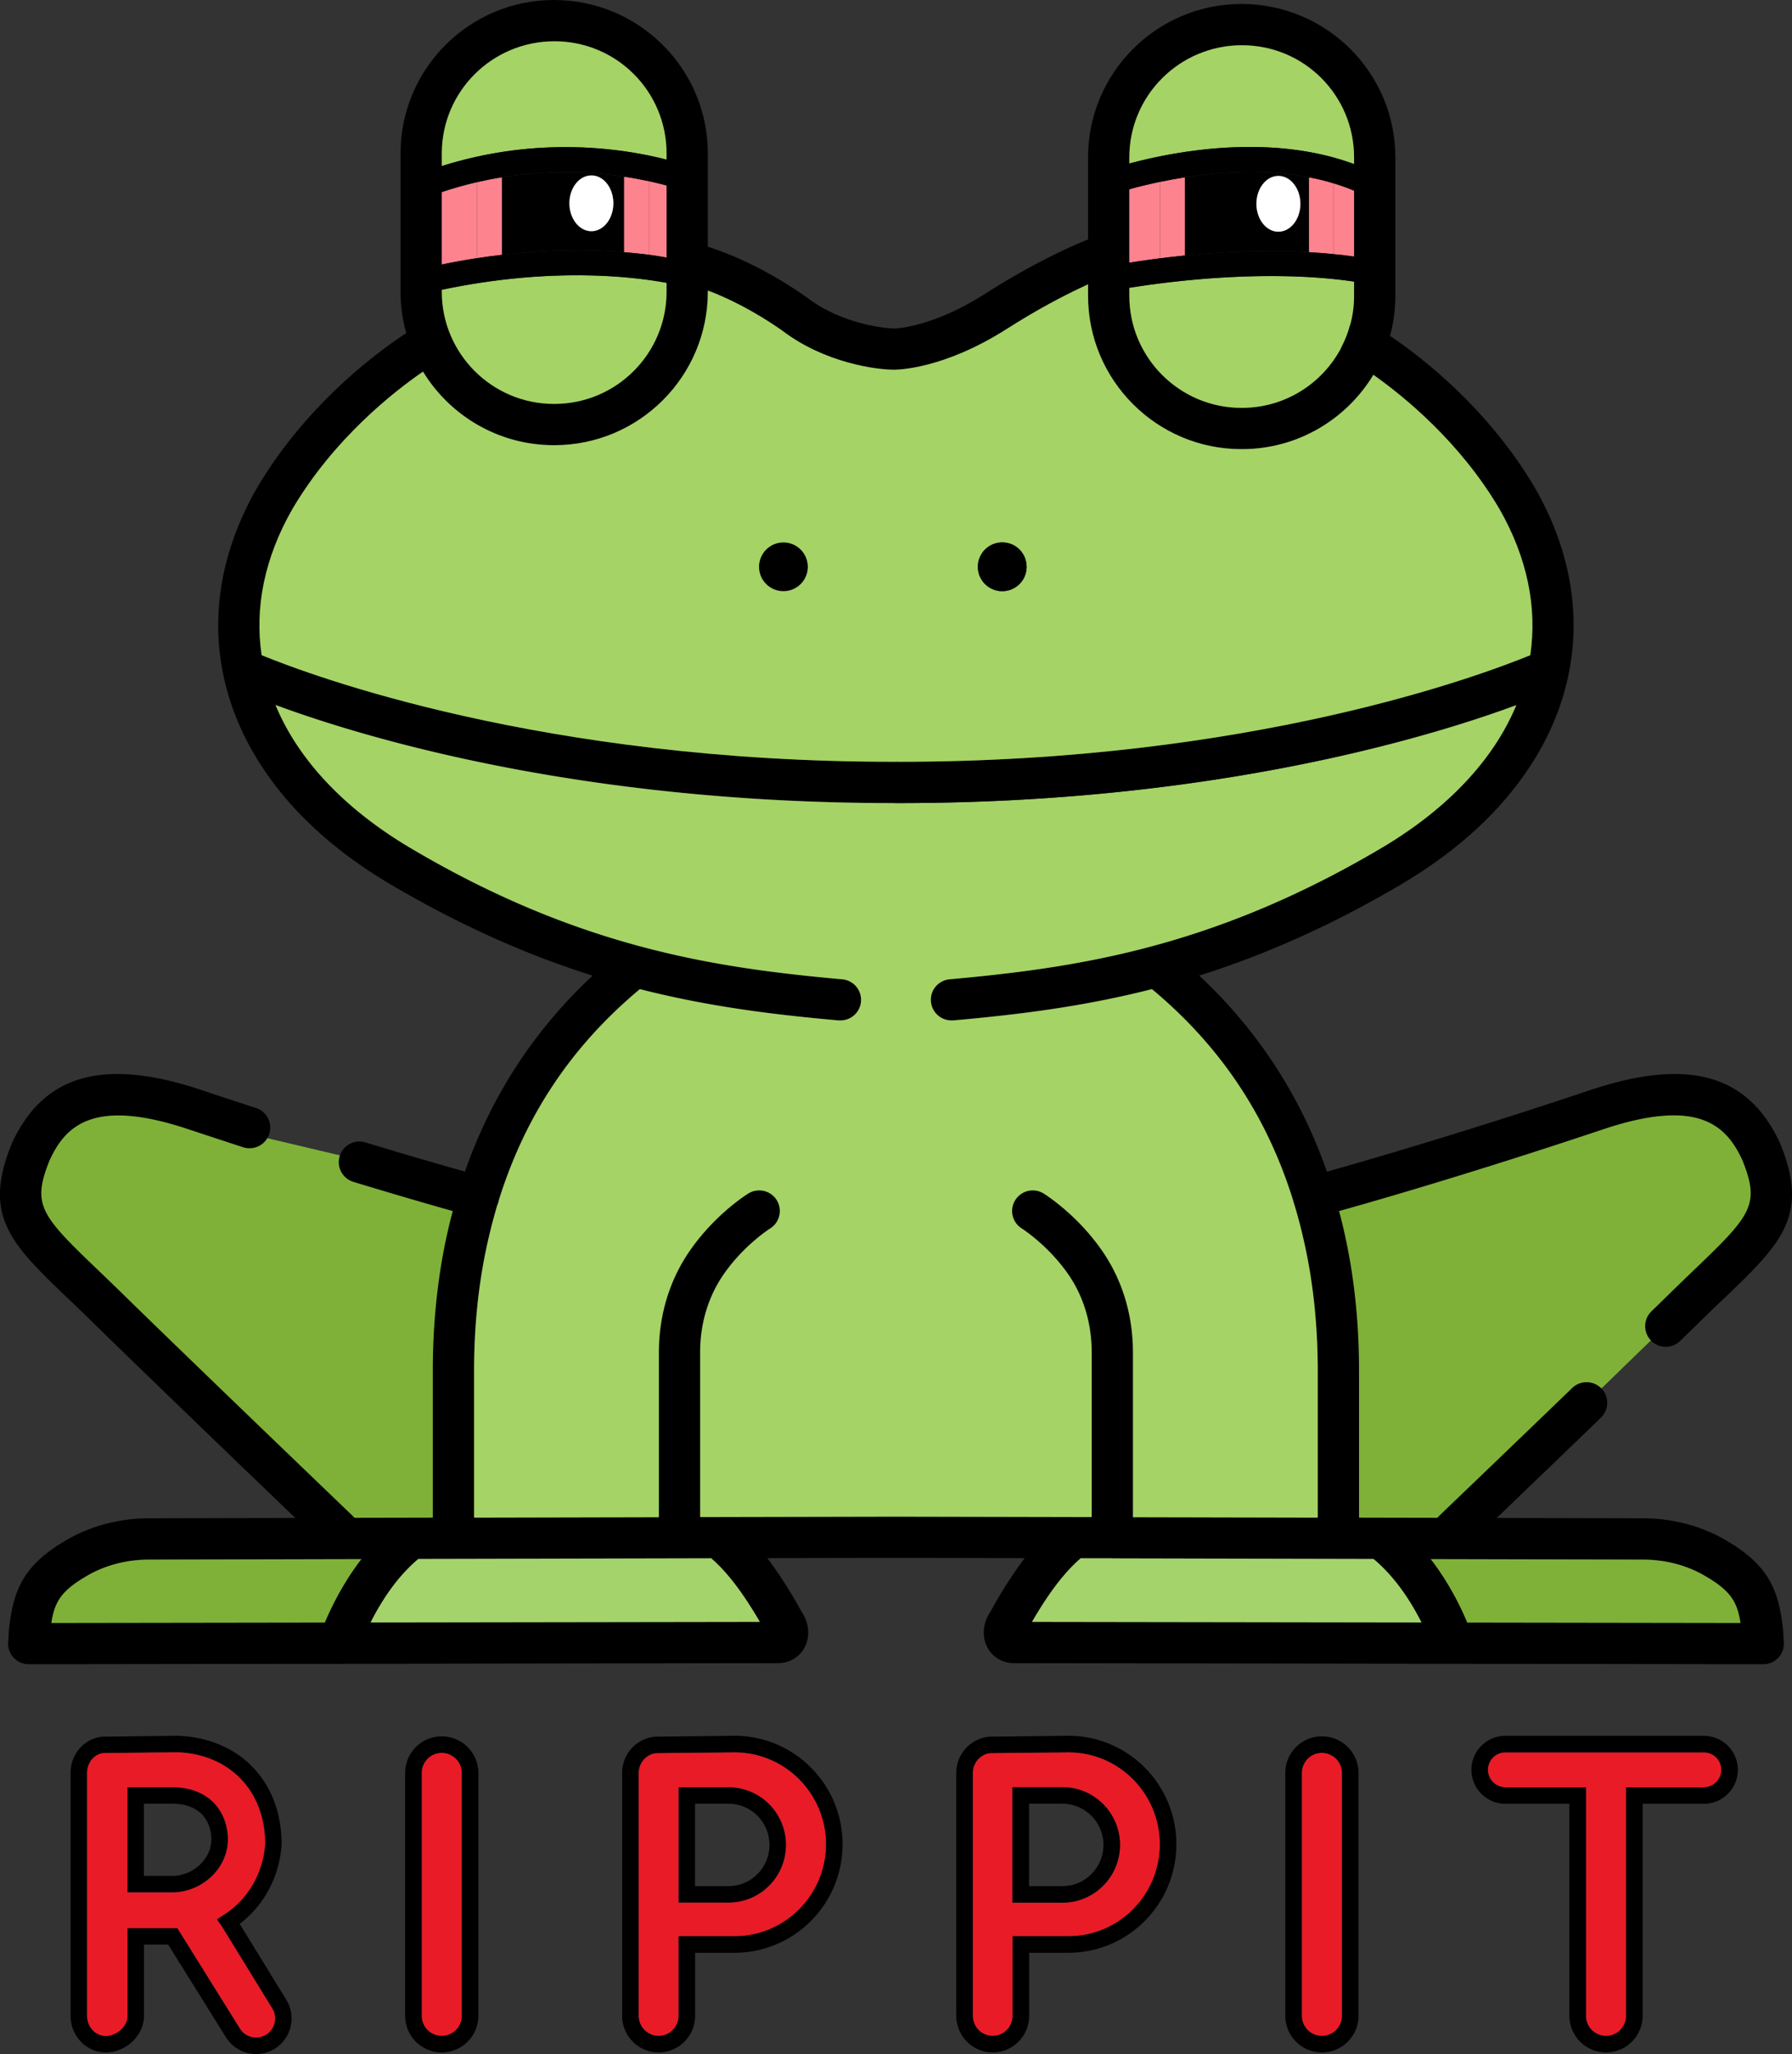<svg xmlns="http://www.w3.org/2000/svg" data-bbox="-0.006 0 217.047 248.73" viewBox="0 0 217.04 248.73" data-type="color"><rect x="0" y="0" width="217.04" height="248.73" fill="#333333" stroke="none"/><g><path d="M55.94 214.69v29.41c0 1.34-1.1 2.44-2.44 2.44s-2.43-1.1-2.43-2.44v-29.41c0-1.34 1.09-2.43 2.43-2.43s2.44 1.09 2.44 2.43" fill="#e91b27" data-color="1"></path><path d="M162.54 214.69v29.41c0 1.34-1.09 2.44-2.44 2.44s-2.43-1.1-2.43-2.44v-29.41c0-1.34 1.09-2.43 2.43-2.43s2.44 1.09 2.44 2.43" fill="#e91b27" data-color="1"></path><path d="M208.48 214.31c0 1.17-.95 2.12-2.11 2.12h-9.42v27.67c0 1.34-1.09 2.44-2.43 2.44s-2.44-1.1-2.44-2.44v-27.67h-9.76c-1.16 0-2.11-.95-2.11-2.12s.95-2.11 2.11-2.11h24.05c1.16 0 2.11.95 2.11 2.11" fill="#e91b27" data-color="1"></path><path d="M88.24 216.42h-6.06v13.98h6.06c3.84 0 6.96-3.14 6.96-6.99s-3.12-6.99-6.96-6.99m0 11.98h-4.06v-9.98h4.06c2.74 0 4.96 2.24 4.96 4.99s-2.22 4.99-4.96 4.99" fill="#000000" data-color="2"></path><path d="m88.97 212.19-9.51.1c-1.16.12-2.11 1.15-2.11 2.4v29.41c0 1.34 1.09 2.44 2.42 2.44s2.42-1.1 2.42-2.44v-9.63h6.77c6.11 0 11.09-5 11.09-11.14s-4.97-11.14-11.08-11.14m-.73 18.21h-6.06v-13.98h6.06c3.84 0 6.96 3.13 6.96 6.99s-3.12 6.99-6.96 6.99" fill="#e91b27" data-color="1"></path><path d="m129.42 212.19-9.5.1c-1.16.12-2.1 1.15-2.1 2.4v29.41c0 1.34 1.08 2.44 2.41 2.44s2.42-1.1 2.42-2.44v-9.63h6.76c6.11 0 11.07-5 11.07-11.14s-4.96-11.14-11.06-11.14m-.73 18.21h-6.06v-13.98h6.06c3.84 0 6.96 3.13 6.96 6.99s-3.12 6.99-6.96 6.99" fill="#e91b27" data-color="1"></path><path d="M128.69 216.42h-6.06v13.98h6.06c3.84 0 6.96-3.14 6.96-6.99s-3.12-6.99-6.96-6.99m0 11.98h-4.06v-9.98h4.06c2.73 0 4.96 2.24 4.96 4.99s-2.23 4.99-4.96 4.99" fill="#000000" data-color="2"></path><path d="M27.57 222.06c-.37-3.48-2.93-5.64-6.68-5.64h-5.46v12.74h5.46c1.89 0 3.79-.86 5.08-2.29 1.22-1.35 1.79-3.06 1.6-4.81m-3.09 3.47c-.91 1.02-2.26 1.63-3.59 1.63h-3.46v-8.74h3.46c2.72 0 4.43 1.4 4.69 3.85.13 1.18-.26 2.34-1.1 3.26" fill="#000000" data-color="2"></path><path d="M53.5 210.26c-2.44 0-4.43 1.99-4.43 4.43v29.41c0 2.45 1.99 4.44 4.43 4.44s4.44-1.99 4.44-4.44v-29.41a4.44 4.44 0 0 0-4.44-4.43m2.44 33.84c0 1.34-1.1 2.44-2.44 2.44s-2.43-1.1-2.43-2.44v-29.41c0-1.34 1.09-2.43 2.43-2.43s2.44 1.09 2.44 2.43z" fill="#000000" data-color="2"></path><path d="M160.1 210.26c-2.44 0-4.43 1.99-4.43 4.43v29.41c0 2.45 1.99 4.44 4.43 4.44s4.44-1.99 4.44-4.44v-29.41a4.44 4.44 0 0 0-4.44-4.43m2.44 33.84c0 1.34-1.09 2.44-2.44 2.44s-2.43-1.1-2.43-2.44v-29.41c0-1.34 1.09-2.43 2.43-2.43s2.44 1.09 2.44 2.43z" fill="#000000" data-color="2"></path><path d="M206.37 210.2h-24.05c-2.26 0-4.11 1.85-4.11 4.11s1.85 4.12 4.11 4.12h7.76v25.67a4.434 4.434 0 1 0 8.87 0v-25.67h7.42c2.26 0 4.11-1.85 4.11-4.12s-1.85-4.11-4.11-4.11m0 6.23h-9.42v27.67c0 1.34-1.09 2.44-2.43 2.44s-2.44-1.1-2.44-2.44v-27.67h-9.76c-1.16 0-2.11-.95-2.11-2.12s.95-2.11 2.11-2.11h24.05c1.16 0 2.11.95 2.11 2.11s-.95 2.12-2.11 2.12" fill="#000000" data-color="2"></path><path d="m88.96 210.19-9.6.11a4.39 4.39 0 0 0-4.01 4.39v29.41c0 2.45 1.99 4.44 4.42 4.44s4.42-1.99 4.42-4.44v-7.63h4.77c7.22 0 13.09-5.89 13.09-13.14s-5.87-13.14-13.09-13.14m0 24.28h-6.77v9.63c0 1.34-1.08 2.44-2.42 2.44s-2.42-1.1-2.42-2.44v-29.41c0-1.25.95-2.28 2.11-2.4l9.51-.1c6.11 0 11.08 5 11.08 11.14s-4.98 11.14-11.09 11.14" fill="#000000" data-color="2"></path><path d="m129.41 210.19-9.59.11c-2.28.21-4 2.1-4 4.39v29.41c0 2.45 1.98 4.44 4.41 4.44s4.42-1.99 4.42-4.44v-7.63h4.76c7.21 0 13.07-5.89 13.07-13.14s-5.86-13.14-13.07-13.14m0 24.28h-6.76v9.63c0 1.34-1.08 2.44-2.42 2.44s-2.41-1.1-2.41-2.44v-29.41c0-1.25.94-2.28 2.1-2.4l9.5-.1c6.1 0 11.06 5 11.06 11.14s-4.96 11.14-11.07 11.14" fill="#000000" data-color="2"></path><path d="m34.68 242.17-5.65-9.2c2.96-2.25 4.84-5.76 5.08-9.64 0-7.55-5.02-12.83-12.54-13.14l-9.17.11c-2.2.22-3.85 2.11-3.85 4.39v29.41c0 2.45 1.91 4.44 4.26 4.44 2.47 0 4.63-2.08 4.63-4.44v-8.62h2.93l7.02 11.26a4.3 4.3 0 0 0 3.63 1.99c.82 0 1.62-.23 2.32-.68 1.96-1.26 2.56-3.89 1.34-5.88m-2.42 4.19c-.52.34-1.14.45-1.74.32-.6-.14-1.12-.5-1.44-1.01l-7.6-12.19h-6.04v10.62c0 1.37-1.41 2.44-2.63 2.44s-2.26-1.1-2.26-2.44v-29.41c0-1.25.88-2.29 1.96-2.4l9.02-.1c6.33.26 10.58 4.74 10.58 11.08-.22 3.52-2.08 6.73-4.97 8.58l-.88.57.61.86 6.11 9.94a2.31 2.31 0 0 1-.72 3.14" fill="#000000" data-color="2"></path><path d="m32.98 243.22-6.11-9.94-.61-.86.88-.57c2.89-1.85 4.75-5.06 4.97-8.58 0-6.34-4.25-10.82-10.58-11.08l-9.02.1c-1.08.11-1.96 1.15-1.96 2.4v29.41c0 1.34 1.01 2.44 2.26 2.44s2.63-1.07 2.63-2.44v-10.62h6.04l7.6 12.19c.32.51.84.87 1.44 1.01.6.13 1.22.02 1.74-.32a2.31 2.31 0 0 0 .72-3.14m-12.09-14.06h-5.46v-12.74h5.46c3.75 0 6.31 2.16 6.68 5.64.19 1.75-.38 3.46-1.6 4.81-1.29 1.43-3.19 2.29-5.08 2.29" fill="#e91b27" data-color="1"></path><path d="m190.56 171.43 14.81-14.37s7.93-8.07 8.22-8.59.81-5.78.89-6.15-1.41-5.3-2.44-6.35-10.44-4.76-11.7-4.02-40.59 11.11-40.59 11.11 1.32 12.3 1.33 17.04.52 25.04.52 25.04l12.44.52 6.74-6.74 9.78-7.48Z" fill="#7fb138" data-color="3"></path><path d="m27.89 136.77 16 3.78 13.56 3.93s-3.26 15.02-3.15 21.95.22 18.49.22 18.49l-13.48 1.11-16.74-15.56-19.15-20.52s-2.18-6.9-.81-10.24 2.69-5.31 4.4-6.17 6.95-1.12 6.95-1.12l7.94 1.9 4.26 2.44Z" fill="#7fb138" data-color="3"></path><path d="M67.08 0C56.84 0 48.51 8.33 48.51 18.58v16.75c0 1.73.24 3.41.69 5 .46 1.66 1.15 3.23 2.03 4.67 3.26 5.34 9.15 8.91 15.85 8.91h.07c10.25 0 18.58-8.33 18.58-18.58V18.58C85.73 8.33 77.4 0 67.08 0m13.65 35.33c0 7.49-6.09 13.58-13.58 13.58h-.07c-7.48 0-13.57-6.09-13.57-13.58V18.58C53.51 11.09 59.6 5 67.15 5s13.58 6.09 13.58 13.58z" fill="#000000" data-color="2"></path><path d="M60.79 21.47v9.39c5.96-.7 10.97-.64 14.8-.32v-9.15c-3.89-.58-9.04-.86-14.8.08M71.63 28c-1.48 0-2.67-1.52-2.67-3.38s1.19-3.38 2.67-3.38 2.66 1.51 2.66 3.38S73.1 28 71.63 28" fill="#000000" data-color="2"></path><path d="M80.73 22.46v8.73c-.63-.12-1.34-.23-2.14-.34v-8.91c.82.18 1.53.36 2.14.52" fill="#fd838e" data-color="4"></path><path d="M57.79 22.05v9.21c-1.38.21-2.81.46-4.28.77v-8.77c1.45-.49 2.88-.88 4.28-1.21" fill="#fd838e" data-color="4"></path><path d="M80.73 18.58v.75c-5.13-1.32-15.41-2.95-27.22.78v-1.53C53.51 11.09 59.6 5 67.15 5s13.58 6.09 13.58 13.58" fill="#a5d366" data-color="5"></path><path d="M80.73 34.25v1.08c0 7.49-6.09 13.58-13.58 13.58h-.07c-7.48 0-13.57-6.09-13.57-13.58v-.24c13.07-2.75 22.88-1.64 27.22-.84" fill="#a5d366" data-color="5"></path><path d="M104.28 121.3a2.5 2.5 0 0 1-2.49 2.27h-.22c-7.59-.68-15.5-1.61-24.07-3.79-1.87-.48-3.78-1.02-5.72-1.63-7.6-2.4-15.74-5.89-24.6-11.13C27.44 95.34 21.12 76.54 31.1 59.13c5.96-10.12 14.49-16.42 18.1-18.79.98-.64 1.6-.99 1.7-1.05 1.21-.67 2.73-.25 3.41.96.68 1.2.25 2.72-.96 3.4-.06.04-.85.5-2.12 1.36-3.54 2.44-10.78 8.1-15.81 16.63-3.39 5.92-4.59 11.94-3.73 17.71.3 2.05.86 4.07 1.68 6.03 2.71 6.54 8.24 12.52 16.36 17.33 20.54 12.16 37.09 14.51 52.29 15.89 1.37.12 2.38 1.33 2.26 2.71Z" fill="#000000" data-color="2"></path><path d="M78.23 119.17c-.25.2-.49.4-.73.6-8.28 6.9-13.9 15.33-17.1 25.61-.06.18-.11.36-.17.54 0 .02-.01.03-.01.04-.55 1.85-1.03 3.76-1.43 5.73-.91 4.48-1.37 9.29-1.37 14.29v19.98a2.5 2.5 0 0 1-5 0v-19.98c0-5.33.5-10.48 1.47-15.29.28-1.37.59-2.72.95-4.04a60 60 0 0 1 1.47-4.78c3.22-9.2 8.4-17.14 15.47-23.73 1.05-.98 2.16-1.94 3.3-2.86 1.08-.87 2.65-.7 3.52.37.87 1.08.7 2.65-.37 3.52" fill="#000000" data-color="2"></path><path d="M108.52 183.65h-.09l-23.63.05-5 .02-22.38.05H54.5l-2.08.01-9.49.02h-4.29l-2.88.02h-.01l-17.77.04c-3.5.01-6.88.89-9.77 2.54-5.37 3.07-6.61 6.1-7.13 10.97 0 .04-.01.08-.01.12l-.08 1.4a2.495 2.495 0 0 0 2.5 2.64l37.02-.05h1.07l52.62-.08c1.44 0 2.67-.74 3.29-1.98.65-1.29.49-2.93-.39-4.22-1.57-2.85-2.96-4.94-4.17-6.52l15.51-.03h.07a2.51 2.51 0 0 0 2.43-2.51 2.503 2.503 0 0 0-2.42-2.49m-63.65 12.82h-5.52l-33.13.06c.4-2.6 1.21-3.93 4.46-5.79 2.15-1.22 4.68-1.87 7.31-1.88l25.79-.06 6.86-.02h.01l35.5-.08c1.28 1.11 3.22 3.11 5.89 7.7z" fill="#000000" data-color="2"></path><path d="m92.04 196.4-47.17.07c1.17-2.34 3.08-5.43 5.77-7.69l35.5-.08c1.28 1.11 3.22 3.11 5.89 7.7Z" fill="#a4d36b" data-color="6"></path><path d="M43.78 188.8c-2.22 2.87-3.66 5.85-4.43 7.68l-33.13.05c.4-2.6 1.21-3.93 4.46-5.79 2.15-1.22 4.68-1.87 7.31-1.88z" fill="#7fb138" data-color="3"></path><path d="M40.97 187.85c-.62 0-1.24-.23-1.73-.7-.2-.19-19.81-18.99-28.07-27.08-1.02-1-1.98-1.92-2.86-2.76-6.95-6.66-10.44-10.01-6.94-18.69.01-.03.03-.07.04-.1 3.82-8.42 11.14-10.49 23.03-6.51 2.27.76 4.46 1.48 6.56 2.16 1.31.43 2.03 1.84 1.61 3.15a2.513 2.513 0 0 1-3.15 1.61c-2.11-.69-4.31-1.41-6.6-2.17-11.51-3.85-14.93-.47-16.87 3.79-2.14 5.35-1.05 6.61 5.79 13.16.89.86 1.86 1.78 2.9 2.8 8.25 8.08 27.83 26.86 28.03 27.05 1 .96 1.03 2.54.07 3.53-.49.51-1.15.77-1.81.77Z" fill="#000000" data-color="2"></path><path d="M60.4 145.38c0 .06-.02.12-.04.18-.03.13-.08.25-.13.36 0 .02-.01.03-.01.04-.41.89-1.31 1.46-2.27 1.46-.21 0-.43-.03-.65-.09-.01 0-.15-.04-.43-.11-.4-.12-1.09-.31-2.03-.57-2.44-.68-6.6-1.88-12.03-3.53a2.5 2.5 0 0 1-1.67-3.12c0-.03.02-.07.04-.1.43-1.26 1.79-1.95 3.08-1.56 5.49 1.67 9.66 2.86 12.05 3.53 1.47.41 2.26.62 2.28.63a2.49 2.49 0 0 1 1.81 2.88" fill="#000000" data-color="2"></path><path d="M93.27 148.76s-3.08 1.95-5.52 5.4c-1.93 2.72-2.95 6.04-2.95 9.59v22.35a2.5 2.5 0 0 1-5 0v-22.35c0-4.59 1.34-8.91 3.87-12.48 3.05-4.32 6.81-6.66 6.97-6.76a2.51 2.51 0 0 1 3.44.81c.72 1.18.36 2.71-.81 3.44" fill="#000000" data-color="2"></path><path d="M50.96 188.51c-.1.08-.21.17-.31.27h-.01c-2.69 2.26-4.6 5.35-5.77 7.69-.96 1.91-1.44 3.32-1.45 3.35-.28.88-1 1.48-1.83 1.66h-1.07c-.08-.01-.17-.03-.25-.06a2.5 2.5 0 0 1-1.6-3.15c.03-.1.26-.77.69-1.79.77-1.83 2.21-4.81 4.43-7.68.86-1.12 1.85-2.23 2.96-3.24.35-.33.72-.65 1.1-.95 1.08-.87 2.65-.69 3.51.39.04.05.08.1.11.16.74 1.06.53 2.53-.5 3.35Z" fill="#000000" data-color="2"></path><path d="M110.94 94.75c0 1.35-1.08 2.46-2.42 2.5h-.31c-38.06 0-64.27-7.97-74.84-11.88-2.56-.95-4.21-1.66-4.88-1.96-.18-.08-.27-.13-.27-.13l2.24-4.47h.02c.12.05.53.23 1.21.52 6.07 2.49 33.96 12.91 76.53 12.91h.3c.66.02 1.26.3 1.69.73s.73 1.08.73 1.77Z" fill="#000000" data-color="2"></path><path d="M85.01 22.36a1.5 1.5 0 0 1-1.95.83c-.03 0-.86-.33-2.33-.73-.61-.16-1.32-.34-2.14-.52-.89-.19-1.89-.38-3-.55-3.89-.58-9.04-.86-14.8.08-.98.15-1.98.35-3 .58-1.4.33-2.83.72-4.28 1.21-.61.21-1.22.42-1.83.66-.18.06-.36.1-.54.1-.6 0-1.17-.37-1.4-.97-.3-.77.09-1.64.86-1.93.98-.38 1.95-.71 2.91-1.01 11.81-3.73 22.09-2.1 27.22-.78 2.05.53 3.27 1.01 3.44 1.08a1.5 1.5 0 0 1 .84 1.95" fill="#000000" data-color="2"></path><path d="M85.05 33.79c-.12.4-.39.71-.73.89-.33.19-.74.24-1.13.12-.03-.01-.89-.26-2.46-.55-4.34-.8-14.15-1.91-27.22.84-.67.14-1.34.29-2.03.45-.11.02-.23.04-.34.04-.68 0-1.3-.47-1.46-1.16a1.49 1.49 0 0 1 1.11-1.8c.92-.22 1.83-.42 2.72-.59 1.47-.31 2.9-.56 4.28-.77 1.03-.16 2.03-.29 3-.4 5.96-.7 10.97-.64 14.8-.32 1.1.09 2.1.2 3 .31.8.11 1.51.22 2.14.34.02 0 .04 0 .05.01 1.99.35 3.12.68 3.27.73.79.23 1.24 1.07 1 1.86" fill="#000000" data-color="2"></path><path d="M78.59 21.94v8.91c-.9-.11-1.9-.22-3-.31v-9.15c1.11.17 2.11.36 3 .55" fill="#fd838e" data-color="4"></path><path d="M78.59 20.64v1.3c-.89-.19-1.89-.38-3-.55v-.75c0-.83.67-1.5 1.5-1.5s1.5.67 1.5 1.5" fill="#000000" data-color="2"></path><path d="M75.59 30.54c1.1.09 2.1.2 3 .31v.96c0 .83-.67 1.5-1.5 1.5s-1.5-.67-1.5-1.5z" fill="#000000" data-color="2"></path><path d="M60.79 21.47v9.39c-.97.11-1.97.24-3 .4v-9.21c1.02-.23 2.02-.43 3-.58" fill="#fd838e" data-color="4"></path><path d="M60.79 20.64v.83c-.98.15-1.98.35-3 .58v-1.41c0-.83.67-1.5 1.5-1.5s1.5.67 1.5 1.5" fill="#000000" data-color="2"></path><path d="M57.79 31.26c1.03-.16 2.03-.29 3-.4v.95c0 .83-.67 1.5-1.5 1.5s-1.5-.67-1.5-1.5z" fill="#000000" data-color="2"></path><path d="M97.84 68.64c0 1.63-1.32 2.95-2.96 2.95s-2.95-1.32-2.95-2.95 1.32-2.96 2.95-2.96 2.96 1.32 2.96 2.96" fill="#000000" data-color="2"></path><path d="M150.35.48c-10.24 0-18.57 8.33-18.57 18.58v16.76c0 10.24 8.33 18.57 18.57 18.57h.07c6.75 0 12.66-3.61 15.92-9 .88-1.45 1.56-3.04 2.01-4.71.43-1.55.65-3.18.65-4.86V19.06C169 8.81 160.67.48 150.35.48m.07 48.91h-.07c-7.48 0-13.57-6.09-13.57-13.57V19.06c0-7.49 6.09-13.58 13.64-13.58S164 11.57 164 19.06v16.76c0 1.23-.16 2.42-.48 3.56-.25.94-.6 1.83-1.05 2.68-2.26 4.35-6.81 7.33-12.05 7.33" fill="#000000" data-color="2"></path><path d="M143.5 21.47v9.47c4.32-.42 9.62-.71 15.04-.4v-9.07c-5.26-1.01-10.68-.67-15.04 0m11.33 6.59c-1.47 0-2.66-1.52-2.66-3.38s1.19-3.38 2.66-3.38 2.67 1.51 2.67 3.38-1.19 3.38-2.67 3.38" fill="#000000" data-color="2"></path><path d="M164 23.09v7.98c-.82-.12-1.64-.22-2.46-.29v-8.57c.83.25 1.66.54 2.46.88" fill="#fd838e" data-color="4"></path><path d="M140.5 22.02v9.26c-1.43.18-2.68.36-3.72.53v-8.89c.99-.28 2.25-.59 3.72-.9" fill="#fd838e" data-color="4"></path><path d="M164 34.1v1.72c0 1.23-.16 2.42-.48 3.56-.25.94-.6 1.83-1.05 2.68-2.26 4.35-6.81 7.33-12.05 7.33h-.07c-7.48 0-13.57-6.09-13.57-13.57v-.97c5.07-.81 16.72-2.29 27.22-.75" fill="#a5d366" data-color="5"></path><path d="M164 19.06v.81c-10.11-3.74-21.62-1.57-27.22-.07v-.74c0-7.49 6.09-13.58 13.64-13.58S164 11.57 164 19.06" fill="#a5d366" data-color="5"></path><path d="M136.06 31.92c-.27.62-.79 1.12-1.48 1.36-.02.01-.79.27-2.16.87-.2.09-.41.19-.64.28-.24.12-.49.23-.76.36-2.23 1.04-5.38 2.68-9.11 5.06-7.68 4.89-13.24 4.9-13.48 4.92h-.17c-2.14 0-8.37-.82-13.5-4.72-3.65-2.56-6.85-4.05-9.03-4.87-.54-.21-1.01-.37-1.41-.5-1-.33-1.57-.45-1.59-.45a2.48 2.48 0 0 1-2-2.13v-.67s.01-.08.02-.12.02-.08.03-.11c.3-1.29 1.57-2.12 2.88-1.88.08.02.83.16 2.07.56 2.44.77 6.81 2.5 11.94 6.1.03.02.06.04.08.06 4.19 3.2 9.47 3.75 10.63 3.73.09 0 4.52-.11 10.84-4.14 5.93-3.78 10.5-5.81 12.56-6.63.72-.29 1.13-.43 1.19-.45 1.3-.45 2.72.25 3.17 1.55.21.62.17 1.27-.08 1.82" fill="#000000" data-color="2"></path><path d="M169.85 107.01c-8.86 5.24-17 8.73-24.61 11.13-1.94.61-3.84 1.15-5.72 1.63-8.56 2.18-16.47 3.11-24.06 3.79h-.23c-1.27 0-2.36-.97-2.48-2.27-.13-1.38.89-2.59 2.26-2.71 15.2-1.38 31.75-3.73 52.29-15.89 8.12-4.8 13.65-10.79 16.36-17.33.82-1.96 1.39-3.98 1.68-6.03.85-5.77-.35-11.8-3.75-17.73-4.77-8.1-11.55-13.61-15.25-16.22-1.61-1.14-2.64-1.73-2.67-1.75-.62-.35-1.04-.93-1.2-1.58.45-.85.8-1.74 1.05-2.68.75-.5 1.76-.57 2.6-.1.12.07.95.54 2.23 1.4 3.86 2.6 11.88 8.78 17.56 18.41 9.99 17.44 3.68 36.24-16.06 47.92Z" fill="#000000" data-color="2"></path><path d="M164.6 165.98v19.98a2.5 2.5 0 0 1-5 0v-19.98c0-5-.46-9.81-1.37-14.29-.42-2.05-.91-4.03-1.5-5.95-.02-.09-.05-.19-.08-.28-3.19-10.32-8.83-18.78-17.13-25.69-.24-.21-.48-.4-.72-.6a2.506 2.506 0 0 1-.37-3.52 2.495 2.495 0 0 1 3.51-.37c1.14.92 2.25 1.88 3.3 2.86 7.07 6.59 12.25 14.54 15.47 23.74.1.27.2.55.29.84.44 1.28.83 2.59 1.18 3.93.36 1.32.67 2.67.95 4.04.98 4.81 1.47 9.96 1.47 15.29" fill="#000000" data-color="2"></path><path d="M215.96 197.49v-.12c-.52-4.87-1.76-7.91-7.13-10.97-2.9-1.65-6.28-2.53-9.77-2.54l-17.78-.04h-5.39l-1.78-.02-9.5-.02h-3.05l-1.95-.01-22.38-.05-5-.02-23.62-.05h-.08c-1.35.04-2.43 1.13-2.43 2.49s1.07 2.47 2.42 2.51h.07l15.52.03c-1.21 1.58-2.6 3.67-4.17 6.52-.88 1.29-1.04 2.93-.39 4.22.62 1.24 1.85 1.98 3.29 1.98l90.71.13a2.495 2.495 0 0 0 2.5-2.64l-.08-1.4Zm-38.27-1.01h-5.5l-.01-.01-47.19-.07c2.66-4.59 4.61-6.59 5.89-7.7h3.81l.03.01h.02l31.63.07h.01l6.89.02 25.76.06c2.64.01 5.17.66 7.31 1.88 3.26 1.86 4.06 3.19 4.46 5.79z" fill="#000000" data-color="2"></path><path d="m210.8 196.53-33.11-.05c-.73-1.77-2.16-4.76-4.42-7.68l25.76.06c2.64.01 5.17.66 7.31 1.88 3.26 1.86 4.06 3.19 4.46 5.79" fill="#7fb138" data-color="3"></path><path d="m172.18 196.47-47.19-.07c2.66-4.59 4.61-6.59 5.89-7.7h3.81l.03.01h.02l31.63.07h.01c2.75 2.3 4.65 5.4 5.8 7.69" fill="#a4d36b" data-color="6"></path><path d="M176.06 187.85a2.5 2.5 0 0 1-1.73-4.31s7.81-7.48 16.09-15.46c.99-.96 2.58-.93 3.54.06s.93 2.58-.06 3.53c-8.29 8-16.1 15.48-16.1 15.48-.48.46-1.11.69-1.73.69Z" fill="#000000" data-color="2"></path><path d="M208.72 157.31c-.88.84-1.84 1.76-2.86 2.76-.71.7-1.51 1.48-2.37 2.31a2.485 2.485 0 0 1-3.53-.05c-.96-1-.93-2.57.05-3.53.86-.83 1.65-1.6 2.36-2.3 1.04-1.02 2-1.94 2.9-2.8 6.83-6.55 7.92-7.81 5.78-13.16-1.94-4.26-5.35-7.64-16.87-3.79-15.3 5.12-27.11 8.54-31.99 9.9-.94.27-1.62.45-2.02.56-.27.08-.42.12-.43.12-1.28.34-2.58-.36-3-1.59-.03-.06-.04-.12-.06-.18a.4.4 0 0 1-.02-.1c-.3-1.3.48-2.61 1.78-2.96.03 0 .83-.22 2.28-.62 4.75-1.33 16.53-4.74 31.87-9.87 11.89-3.98 19.21-1.91 23.04 6.51.01.03.03.07.04.1 3.49 8.68.01 12.03-6.94 18.69Z" fill="#000000" data-color="2"></path><path d="M137.22 163.75v22.46c0 1.37-.95 1.99-2.33 2-.01 0-.06-.25-.07-.25h-.24c-1.37 0-2.36-.38-2.36-1.75v-22.46c0-3.55-1.01-6.87-2.94-9.59-2.44-3.45-5.49-5.38-5.52-5.4a2.5 2.5 0 0 1-.8-3.44 2.497 2.497 0 0 1 3.43-.81c.16.1 3.92 2.44 6.97 6.76 2.53 3.57 3.86 7.89 3.86 12.48" fill="#000000" data-color="2"></path><path d="M176.67 201.19a2.515 2.515 0 0 1-3.15-1.6c-.02-.05-.45-1.34-1.33-3.12h-.01c-1.15-2.29-3.05-5.39-5.8-7.69h-.01c-.1-.1-.21-.19-.31-.27a2.504 2.504 0 0 1-.59-3.21c.05-.1.12-.2.2-.3a2.5 2.5 0 0 1 3.52-.39c.36.29.71.58 1.04.89 1.14 1.03 2.15 2.16 3.04 3.3 2.26 2.92 3.69 5.91 4.42 7.68.37.9.56 1.47.59 1.56.42 1.31-.29 2.72-1.61 3.15" fill="#000000" data-color="2"></path><path d="M183.66 85.37c-2.71 6.54-8.24 12.53-16.36 17.33-20.54 12.16-37.09 14.51-52.29 15.89a2.486 2.486 0 0 0-2.26 2.71c.12 1.3 1.21 2.27 2.48 2.27h.23c7.59-.68 15.5-1.61 24.06-3.79 8.3 6.91 13.94 15.37 17.13 25.69 0 .03.01.07.02.1.02.06.03.12.06.18.59 1.92 1.08 3.9 1.5 5.95.91 4.48 1.37 9.29 1.37 14.29v17.79l-22.38-.05v-19.97c0-4.59-1.33-8.91-3.86-12.48-3.05-4.32-6.81-6.66-6.97-6.76-1.17-.72-2.7-.36-3.43.81s-.37 2.71.8 3.44c.03.02 3.08 1.95 5.52 5.4 1.93 2.72 2.94 6.04 2.94 9.59v19.95l-23.62-.05h-.17l-23.63.05v-19.95c0-3.55 1.02-6.87 2.95-9.59 2.44-3.45 5.49-5.38 5.52-5.4 1.17-.73 1.53-2.26.81-3.44a2.51 2.51 0 0 0-3.44-.81c-.16.1-3.92 2.44-6.97 6.76-2.53 3.57-3.87 7.89-3.87 12.48v19.97l-22.38.05v-17.79c0-5 .46-9.81 1.37-14.29.4-1.97.88-3.88 1.43-5.73 0-.01.01-.02.01-.04.05-.11.1-.23.13-.36.02-.06.03-.12.04-.18 3.2-10.28 8.82-18.71 17.1-25.61 8.57 2.18 16.48 3.11 24.07 3.79h.22c1.28 0 2.37-.97 2.49-2.27.12-1.38-.89-2.59-2.26-2.71-15.2-1.38-31.75-3.73-52.29-15.89-8.12-4.81-13.65-10.79-16.36-17.33 10.57 3.91 36.78 11.88 74.84 11.88h.61c38.05 0 64.26-7.97 74.84-11.88" fill="#a5d366" data-color="5"></path><path d="M188.81 83.28s-.09.05-.27.13c-.67.3-2.32 1.01-4.88 1.96-10.58 3.91-36.79 11.88-74.84 11.88h-.3a2.5 2.5 0 0 1 0-5h.07c.08-.03.15 0 .22 0 42.57 0 70.46-10.42 76.53-12.91.68-.29 1.09-.47 1.21-.52h.02l2.24 4.47Z" fill="#000000" data-color="2"></path><path d="M167.7 23.22a1.515 1.515 0 0 1-2.02.65q-.825-.42-1.68-.78c-.8-.34-1.63-.63-2.46-.88-.99-.31-1.99-.55-3-.74-5.26-1.01-10.68-.67-15.04 0-1.07.17-2.07.36-3 .55-1.47.31-2.73.62-3.72.9-1.47.41-2.34.71-2.38.73a1.499 1.499 0 1 1-1.02-2.82c.19-.07 1.43-.51 3.4-1.03 5.6-1.5 17.11-3.67 27.22.07 1.03.38 2.05.82 3.05 1.33.74.38 1.03 1.28.65 2.02" fill="#000000" data-color="2"></path><path d="M167.59 33.2a1.49 1.49 0 0 1-1.74 1.2c-.61-.11-1.23-.21-1.85-.3-10.5-1.54-22.15-.06-27.22.75-1.6.26-2.55.45-2.59.46q-.15.03-.3.03c-.7 0-1.31-.49-1.47-1.19-.17-.82.36-1.61 1.17-1.78.15-.03 1.03-.21 2.47-.45.22-.04.46-.08.72-.11a118 118 0 0 1 6.72-.87c4.32-.42 9.62-.71 15.04-.4 1 .06 2 .13 3 .24.82.07 1.64.17 2.46.29.8.11 1.6.23 2.39.38a1.5 1.5 0 0 1 1.2 1.75" fill="#000000" data-color="2"></path><path d="M143.5 21.47v9.47c-1.07.11-2.07.22-3 .34v-9.26c.93-.19 1.93-.38 3-.55" fill="#fd838e" data-color="4"></path><path d="M143.5 21.12v.35c-1.07.17-2.07.36-3 .55v-.9c0-.83.68-1.5 1.5-1.5s1.5.67 1.5 1.5" fill="#000000" data-color="2"></path><path d="M140.5 31.28c.93-.12 1.93-.23 3-.34v1.35c0 .83-.67 1.5-1.5 1.5s-1.5-.67-1.5-1.5z" fill="#000000" data-color="2"></path><path d="M161.54 22.21v8.57c-1-.11-2-.18-3-.24v-9.07c1.01.19 2.01.43 3 .74" fill="#fd838e" data-color="4"></path><path d="M161.54 21.05v1.16c-.99-.31-1.99-.55-3-.74v-.42c0-.79.67-1.43 1.5-1.43s1.5.64 1.5 1.43" fill="#000000" data-color="2"></path><path d="M158.54 30.54c1 .06 2 .13 3 .24v.93c0 .79-.67 1.43-1.5 1.43s-1.5-.64-1.5-1.43z" fill="#000000" data-color="2"></path><path d="M181.59 61.61c-4.77-8.1-11.55-13.61-15.25-16.22-3.26 5.39-9.17 9-15.92 9h-.07c-10.24 0-18.57-8.33-18.57-18.57v-1.39c-.24.12-.49.23-.76.36-2.23 1.04-5.38 2.68-9.11 5.06-7.68 4.89-13.24 4.9-13.48 4.92h-.17c-2.14 0-8.37-.82-13.5-4.72-3.65-2.56-6.85-4.05-9.03-4.87v.15c0 10.25-8.33 18.58-18.58 18.58h-.07c-6.7 0-12.59-3.57-15.85-8.91-3.54 2.44-10.78 8.1-15.81 16.63-3.39 5.92-4.59 11.94-3.73 17.71 6.07 2.49 33.96 12.91 76.53 12.91h.37c.08-.03.15 0 .22 0 42.57 0 70.46-10.42 76.53-12.91.85-5.77-.35-11.8-3.75-17.73m-86.71 9.98c-1.63 0-2.95-1.32-2.95-2.95s1.32-2.96 2.95-2.96 2.96 1.32 2.96 2.96-1.32 2.95-2.96 2.95m26.51 0c-1.64 0-2.96-1.32-2.96-2.95s1.32-2.96 2.96-2.96 2.95 1.32 2.95 2.96-1.32 2.95-2.95 2.95" fill="#a5d366" data-color="5"></path><path d="M124.34 68.64c0 1.63-1.32 2.95-2.95 2.95s-2.96-1.32-2.96-2.95 1.32-2.96 2.96-2.96 2.95 1.32 2.95 2.96" fill="#000000" data-color="2"></path><path d="M74.29 24.62c0 1.86-1.19 3.38-2.66 3.38s-2.67-1.52-2.67-3.38 1.19-3.38 2.67-3.38 2.66 1.51 2.66 3.38" fill="#ffffff" data-color="7"></path><path d="M157.5 24.68c0 1.86-1.19 3.38-2.67 3.38s-2.66-1.52-2.66-3.38 1.19-3.38 2.66-3.38 2.67 1.51 2.67 3.38" fill="#ffffff" data-color="7"></path></g></svg>